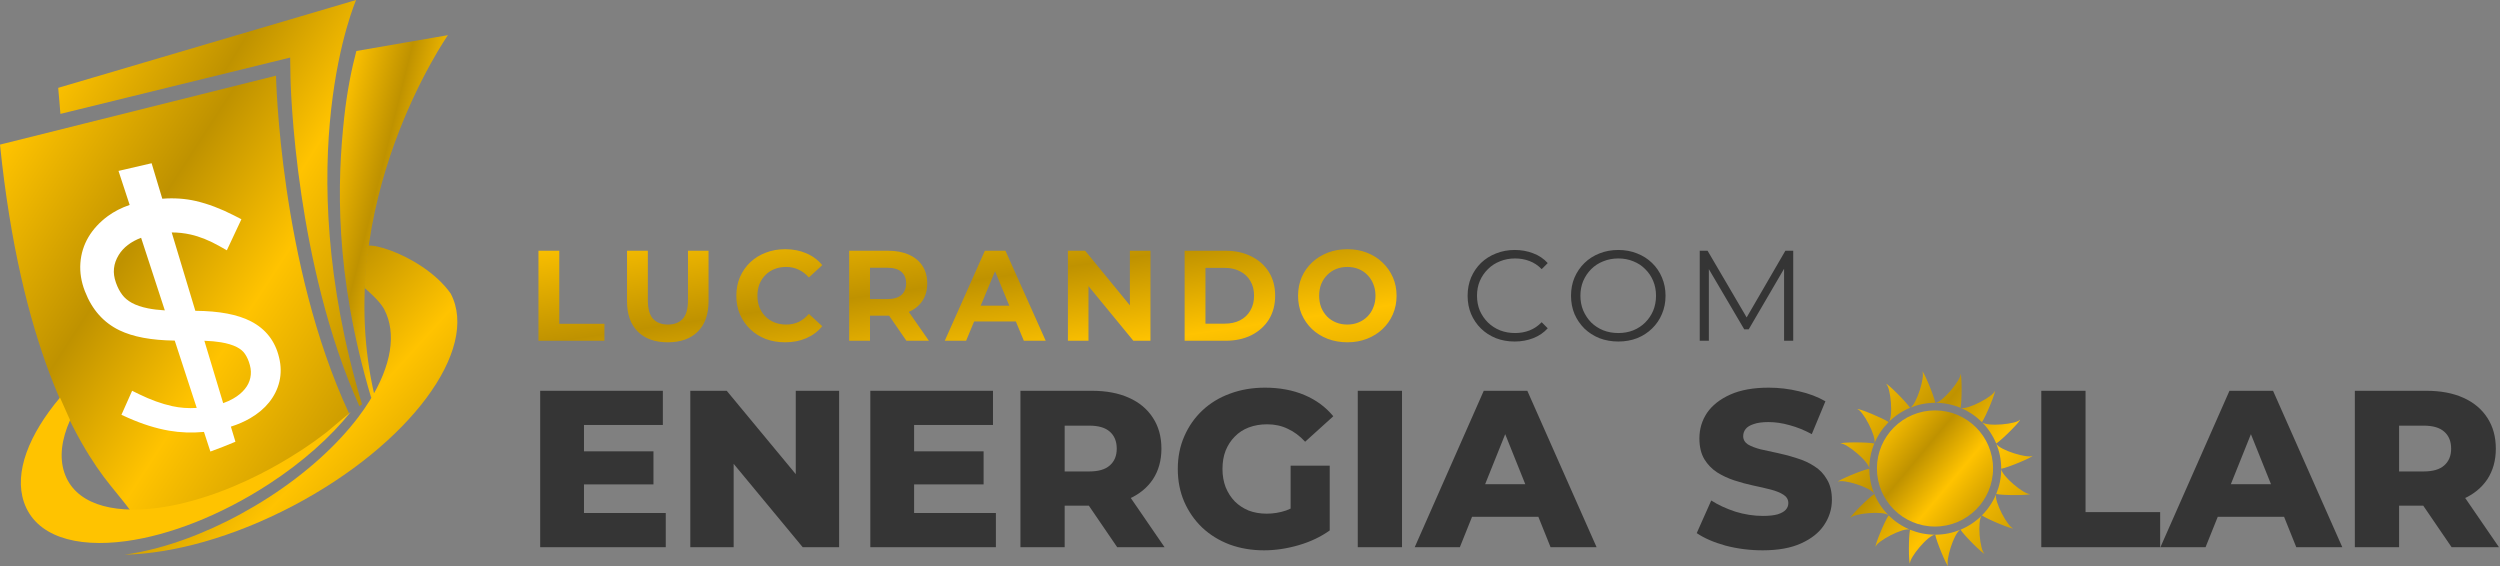 <svg xmlns="http://www.w3.org/2000/svg" width="720" height="163" viewBox="0 0 720 163" fill="none"><rect x="0" y="0" width="720" height="163" fill="#808080" stroke="none"/><path d="M167.285 129.986H188.199V139.509H167.285V129.986ZM168.186 147.746H191.738V157.591H155.574V112.547H190.901V122.393H168.186V147.746Z" fill="#353535"></path><path d="M198.808 157.591V112.547H209.297L234.136 142.534H229.181V112.547H241.665V157.591H231.176L206.337 127.605H211.292V157.591H198.808Z" fill="#353535"></path><path d="M262.363 129.986H283.277V139.509H262.363V129.986ZM263.264 147.746H286.816V157.591H250.652V112.547H285.979V122.393H263.264V147.746Z" fill="#353535"></path><path d="M293.886 157.591V112.547H314.478C318.596 112.547 322.135 113.212 325.095 114.542C328.098 115.872 330.415 117.802 332.045 120.333C333.675 122.822 334.49 125.782 334.49 129.214C334.49 132.603 333.675 135.541 332.045 138.029C330.415 140.475 328.098 142.362 325.095 143.692C322.135 144.979 318.596 145.623 314.478 145.623H300.965L306.627 140.282V157.591H293.886ZM321.749 157.591L310.553 141.183H324.13L335.391 157.591H321.749ZM306.627 141.633L300.965 135.777H313.706C316.365 135.777 318.339 135.198 319.626 134.04C320.956 132.882 321.621 131.273 321.621 129.214C321.621 127.112 320.956 125.481 319.626 124.323C318.339 123.165 316.365 122.586 313.706 122.586H300.965L306.627 116.73V141.633Z" fill="#353535"></path><path d="M364.042 158.492C360.481 158.492 357.178 157.935 354.132 156.819C351.086 155.661 348.448 154.031 346.217 151.929C344.029 149.827 342.313 147.36 341.069 144.529C339.825 141.654 339.203 138.501 339.203 135.069C339.203 131.637 339.825 128.506 341.069 125.674C342.313 122.8 344.05 120.312 346.281 118.21C348.512 116.108 351.15 114.499 354.196 113.384C357.285 112.226 360.652 111.646 364.299 111.646C368.546 111.646 372.343 112.354 375.689 113.77C379.035 115.186 381.802 117.223 383.99 119.883L375.882 127.219C374.337 125.546 372.664 124.302 370.863 123.487C369.104 122.629 367.13 122.2 364.942 122.2C363.012 122.2 361.253 122.5 359.666 123.1C358.079 123.701 356.727 124.58 355.612 125.739C354.496 126.854 353.617 128.205 352.974 129.793C352.373 131.337 352.073 133.096 352.073 135.069C352.073 136.957 352.373 138.694 352.974 140.282C353.617 141.869 354.496 143.242 355.612 144.4C356.727 145.515 358.057 146.395 359.601 147.038C361.189 147.639 362.926 147.939 364.814 147.939C366.701 147.939 368.546 147.639 370.348 147.038C372.149 146.395 373.973 145.322 375.817 143.821L382.96 152.765C380.386 154.61 377.405 156.026 374.016 157.012C370.627 157.999 367.302 158.492 364.042 158.492ZM371.699 151.092V134.104H382.96V152.765L371.699 151.092Z" fill="#353535"></path><path d="M391.038 157.591V112.547H403.779V157.591H391.038Z" fill="#353535"></path><path d="M407.438 157.591L427.322 112.547H439.87L459.818 157.591H446.562L430.99 118.789H436.009L420.437 157.591H407.438ZM418.313 148.84L421.595 139.445H443.602L446.884 148.84H418.313Z" fill="#353535"></path><path d="M507.639 158.492C503.95 158.492 500.389 158.042 496.957 157.141C493.568 156.197 490.801 154.996 488.656 153.537L492.839 144.143C494.855 145.43 497.172 146.502 499.789 147.36C502.448 148.175 505.087 148.583 507.703 148.583C509.462 148.583 510.878 148.432 511.95 148.132C513.023 147.789 513.795 147.36 514.267 146.845C514.782 146.288 515.039 145.644 515.039 144.915C515.039 143.885 514.567 143.07 513.624 142.469C512.68 141.869 511.457 141.376 509.956 140.989C508.454 140.603 506.781 140.217 504.936 139.831C503.135 139.445 501.311 138.952 499.467 138.351C497.665 137.751 496.013 136.978 494.512 136.035C493.01 135.048 491.788 133.782 490.844 132.238C489.9 130.651 489.428 128.656 489.428 126.254C489.428 123.551 490.158 121.106 491.616 118.918C493.118 116.73 495.348 114.971 498.309 113.641C501.269 112.311 504.958 111.646 509.377 111.646C512.337 111.646 515.232 111.99 518.064 112.676C520.938 113.319 523.49 114.285 525.721 115.572L521.796 125.031C519.651 123.873 517.527 123.015 515.425 122.457C513.323 121.856 511.286 121.556 509.312 121.556C507.553 121.556 506.138 121.749 505.065 122.135C503.993 122.478 503.22 122.95 502.749 123.551C502.277 124.151 502.041 124.838 502.041 125.61C502.041 126.597 502.491 127.39 503.392 127.991C504.336 128.549 505.559 129.021 507.06 129.407C508.604 129.75 510.277 130.114 512.079 130.501C513.924 130.887 515.747 131.38 517.549 131.981C519.394 132.538 521.067 133.31 522.568 134.297C524.07 135.241 525.271 136.506 526.172 138.094C527.115 139.638 527.587 141.59 527.587 143.95C527.587 146.566 526.837 148.99 525.335 151.221C523.877 153.409 521.667 155.168 518.707 156.498C515.79 157.827 512.101 158.492 507.639 158.492Z" fill="#353535"></path><path d="M587.893 157.591V112.547H600.634V147.489H622.126V157.591H587.893Z" fill="#353535"></path><path d="M622.203 157.591L642.087 112.547H654.635L674.583 157.591H661.327L645.754 118.789H650.774L635.201 157.591H622.203ZM633.078 148.84L636.36 139.445H658.367L661.649 148.84H633.078Z" fill="#353535"></path><path d="M678.195 157.591V112.547H698.787C702.905 112.547 706.444 113.212 709.404 114.542C712.407 115.872 714.724 117.802 716.354 120.333C717.984 122.822 718.799 125.782 718.799 129.214C718.799 132.603 717.984 135.541 716.354 138.029C714.724 140.475 712.407 142.362 709.404 143.692C706.444 144.979 702.905 145.623 698.787 145.623H685.273L690.936 140.282V157.591H678.195ZM706.058 157.591L694.861 141.183H708.439L719.7 157.591H706.058ZM690.936 141.633L685.273 135.777H698.014C700.674 135.777 702.647 135.198 703.934 134.04C705.264 132.882 705.929 131.273 705.929 129.214C705.929 127.112 705.264 125.481 703.934 124.323C702.647 123.165 700.674 122.586 698.014 122.586H685.273L690.936 116.73V141.633Z" fill="#353535"></path><path d="M155.074 98.137V72.212H161.074V93.249H174.073V98.137H155.074ZM192.322 98.582C188.643 98.582 185.766 97.557 183.692 95.508C181.618 93.458 180.581 90.533 180.581 86.73V72.212H186.581V86.508C186.581 88.977 187.087 90.755 188.1 91.841C189.112 92.927 190.532 93.471 192.359 93.471C194.186 93.471 195.606 92.927 196.618 91.841C197.63 90.755 198.136 88.977 198.136 86.508V72.212H204.062V86.73C204.062 90.533 203.025 93.458 200.951 95.508C198.877 97.557 196.001 98.582 192.322 98.582ZM226.101 98.582C224.101 98.582 222.237 98.261 220.509 97.619C218.805 96.952 217.324 96.014 216.065 94.804C214.806 93.594 213.818 92.174 213.102 90.545C212.411 88.915 212.065 87.125 212.065 85.175C212.065 83.224 212.411 81.434 213.102 79.805C213.818 78.175 214.806 76.755 216.065 75.546C217.349 74.336 218.842 73.41 220.546 72.768C222.25 72.101 224.114 71.768 226.138 71.768C228.385 71.768 230.41 72.163 232.212 72.953C234.039 73.718 235.57 74.854 236.805 76.36L232.953 79.916C232.064 78.903 231.077 78.15 229.99 77.656C228.904 77.138 227.719 76.879 226.435 76.879C225.225 76.879 224.114 77.076 223.102 77.471C222.089 77.866 221.213 78.434 220.472 79.175C219.731 79.916 219.151 80.792 218.731 81.805C218.336 82.817 218.139 83.94 218.139 85.175C218.139 86.409 218.336 87.533 218.731 88.545C219.151 89.557 219.731 90.434 220.472 91.174C221.213 91.915 222.089 92.483 223.102 92.878C224.114 93.273 225.225 93.471 226.435 93.471C227.719 93.471 228.904 93.224 229.99 92.73C231.077 92.212 232.064 91.434 232.953 90.397L236.805 93.952C235.57 95.458 234.039 96.606 232.212 97.397C230.41 98.187 228.373 98.582 226.101 98.582ZM244.56 98.137V72.212H255.782C258.103 72.212 260.103 72.595 261.781 73.36C263.46 74.101 264.757 75.175 265.67 76.582C266.584 77.99 267.041 79.669 267.041 81.619C267.041 83.545 266.584 85.212 265.67 86.619C264.757 88.002 263.46 89.064 261.781 89.804C260.103 90.545 258.103 90.915 255.782 90.915H247.893L250.56 88.286V98.137H244.56ZM261.041 98.137L254.56 88.73H260.967L267.522 98.137H261.041ZM250.56 88.952L247.893 86.138H255.448C257.3 86.138 258.683 85.743 259.596 84.953C260.51 84.138 260.967 83.027 260.967 81.619C260.967 80.187 260.51 79.076 259.596 78.286C258.683 77.496 257.3 77.101 255.448 77.101H247.893L250.56 74.249V88.952ZM272.09 98.137L283.646 72.212H289.571L301.163 98.137H294.867L285.386 75.249H287.757L278.238 98.137H272.09ZM277.868 92.582L279.461 88.026H292.793L294.423 92.582H277.868ZM307.557 98.137V72.212H312.519L327.815 90.878H325.408V72.212H331.334V98.137H326.408L311.075 79.471H313.482V98.137H307.557ZM341.171 98.137V72.212H352.948C355.763 72.212 358.244 72.755 360.392 73.842C362.54 74.903 364.219 76.397 365.429 78.323C366.639 80.249 367.244 82.533 367.244 85.175C367.244 87.792 366.639 90.076 365.429 92.026C364.219 93.952 362.54 95.458 360.392 96.545C358.244 97.606 355.763 98.137 352.948 98.137H341.171ZM347.171 93.212H352.652C354.38 93.212 355.874 92.891 357.133 92.249C358.417 91.582 359.405 90.644 360.096 89.434C360.812 88.224 361.17 86.804 361.17 85.175C361.17 83.52 360.812 82.101 360.096 80.916C359.405 79.706 358.417 78.78 357.133 78.138C355.874 77.471 354.38 77.138 352.652 77.138H347.171V93.212ZM388.064 98.582C386.015 98.582 384.114 98.248 382.361 97.582C380.633 96.915 379.126 95.977 377.843 94.767C376.583 93.557 375.596 92.137 374.88 90.508C374.188 88.878 373.843 87.101 373.843 85.175C373.843 83.249 374.188 81.471 374.88 79.842C375.596 78.212 376.596 76.792 377.88 75.582C379.163 74.373 380.67 73.434 382.398 72.768C384.126 72.101 386.003 71.768 388.027 71.768C390.077 71.768 391.953 72.101 393.657 72.768C395.385 73.434 396.879 74.373 398.138 75.582C399.422 76.792 400.422 78.212 401.138 79.842C401.854 81.447 402.212 83.224 402.212 85.175C402.212 87.101 401.854 88.891 401.138 90.545C400.422 92.174 399.422 93.594 398.138 94.804C396.879 95.989 395.385 96.915 393.657 97.582C391.953 98.248 390.089 98.582 388.064 98.582ZM388.027 93.471C389.188 93.471 390.25 93.273 391.212 92.878C392.2 92.483 393.064 91.915 393.805 91.174C394.546 90.434 395.114 89.557 395.509 88.545C395.928 87.533 396.138 86.409 396.138 85.175C396.138 83.94 395.928 82.817 395.509 81.805C395.114 80.792 394.546 79.916 393.805 79.175C393.089 78.434 392.237 77.866 391.249 77.471C390.262 77.076 389.188 76.879 388.027 76.879C386.867 76.879 385.793 77.076 384.805 77.471C383.842 77.866 382.991 78.434 382.25 79.175C381.509 79.916 380.929 80.792 380.509 81.805C380.114 82.817 379.917 83.94 379.917 85.175C379.917 86.385 380.114 87.508 380.509 88.545C380.929 89.557 381.497 90.434 382.213 91.174C382.953 91.915 383.818 92.483 384.805 92.878C385.793 93.273 386.867 93.471 388.027 93.471Z" fill="url(#paint0_linear_13_2)"></path><path d="M436.228 98.359C434.278 98.359 432.475 98.038 430.821 97.397C429.167 96.73 427.735 95.804 426.525 94.619C425.315 93.434 424.364 92.039 423.673 90.434C423.006 88.829 422.673 87.076 422.673 85.175C422.673 83.274 423.006 81.52 423.673 79.916C424.364 78.311 425.315 76.916 426.525 75.731C427.759 74.546 429.204 73.632 430.858 72.99C432.512 72.323 434.315 71.99 436.265 71.99C438.142 71.99 439.907 72.311 441.561 72.953C443.216 73.57 444.611 74.508 445.746 75.768L444.006 77.508C442.944 76.422 441.771 75.644 440.487 75.175C439.203 74.681 437.821 74.434 436.339 74.434C434.784 74.434 433.339 74.706 432.006 75.249C430.673 75.768 429.512 76.521 428.525 77.508C427.537 78.471 426.759 79.607 426.191 80.916C425.648 82.2 425.377 83.619 425.377 85.175C425.377 86.73 425.648 88.162 426.191 89.471C426.759 90.755 427.537 91.891 428.525 92.878C429.512 93.841 430.673 94.594 432.006 95.137C433.339 95.656 434.784 95.915 436.339 95.915C437.821 95.915 439.203 95.668 440.487 95.174C441.771 94.68 442.944 93.891 444.006 92.804L445.746 94.545C444.611 95.804 443.216 96.754 441.561 97.397C439.907 98.038 438.129 98.359 436.228 98.359ZM466.083 98.359C464.132 98.359 462.317 98.038 460.638 97.397C458.984 96.73 457.54 95.804 456.305 94.619C455.095 93.409 454.145 92.014 453.453 90.434C452.787 88.829 452.454 87.076 452.454 85.175C452.454 83.274 452.787 81.533 453.453 79.953C454.145 78.348 455.095 76.953 456.305 75.768C457.54 74.558 458.984 73.632 460.638 72.99C462.293 72.323 464.107 71.99 466.083 71.99C468.033 71.99 469.836 72.323 471.49 72.99C473.144 73.632 474.576 74.546 475.786 75.731C477.02 76.916 477.971 78.311 478.638 79.916C479.329 81.52 479.675 83.274 479.675 85.175C479.675 87.076 479.329 88.829 478.638 90.434C477.971 92.039 477.02 93.434 475.786 94.619C474.576 95.804 473.144 96.73 471.49 97.397C469.836 98.038 468.033 98.359 466.083 98.359ZM466.083 95.915C467.638 95.915 469.07 95.656 470.379 95.137C471.712 94.594 472.86 93.841 473.823 92.878C474.811 91.891 475.576 90.755 476.119 89.471C476.662 88.162 476.934 86.73 476.934 85.175C476.934 83.619 476.662 82.2 476.119 80.916C475.576 79.607 474.811 78.471 473.823 77.508C472.86 76.521 471.712 75.768 470.379 75.249C469.07 74.706 467.638 74.434 466.083 74.434C464.527 74.434 463.083 74.706 461.749 75.249C460.416 75.768 459.256 76.521 458.268 77.508C457.305 78.471 456.54 79.607 455.972 80.916C455.429 82.2 455.157 83.619 455.157 85.175C455.157 86.706 455.429 88.125 455.972 89.434C456.54 90.742 457.305 91.891 458.268 92.878C459.256 93.841 460.416 94.594 461.749 95.137C463.083 95.656 464.527 95.915 466.083 95.915ZM489.521 98.137V72.212H491.78L503.632 92.434H502.447L514.187 72.212H516.446V98.137H513.817V76.323H514.446L503.632 94.841H502.336L491.447 76.323H492.151V98.137H489.521Z" fill="#353535"></path><path d="M543.925 121.57C545.653 119.842 547.716 118.446 550.004 117.483L550.078 117.434C549.024 115.77 543.548 110.319 543.185 110.565C544.489 111.405 545.343 120.107 543.925 121.573V121.57ZM539.786 142.221C538.883 140.028 538.379 137.63 538.365 135.116L538.34 135C536.401 135.338 529.272 138.314 529.356 138.741C530.622 137.863 538.851 140.356 539.786 142.221ZM538.365 135C538.365 132.458 538.866 130.032 539.772 127.818L539.789 127.726C537.868 127.296 530.142 127.313 530.058 127.744C531.574 127.412 538.33 132.965 538.365 135.003V135ZM539.832 127.673C540.78 125.409 542.152 123.371 543.848 121.651L543.915 121.552C542.303 120.42 535.16 117.48 534.917 117.843C536.429 118.114 540.477 125.681 539.832 127.67V127.673ZM570.789 121.57C572.517 123.297 573.913 125.36 574.876 127.648L574.925 127.722C576.589 126.668 582.04 121.192 581.793 120.829C580.954 122.137 572.252 122.987 570.786 121.57H570.789ZM557.359 115.985C557.017 114.045 554.045 106.916 553.618 107.001C554.496 108.267 552.003 116.496 550.138 117.43C552.331 116.528 554.729 116.024 557.243 116.009L557.359 115.985ZM557.359 116.006C559.901 116.006 562.327 116.507 564.541 117.413L564.633 117.43C565.063 115.509 565.045 107.783 564.615 107.699C564.947 109.215 559.393 115.971 557.355 116.006H557.359ZM570.704 121.489L570.803 121.556C571.935 119.944 574.876 112.801 574.512 112.558C574.241 114.07 566.674 118.118 564.686 117.473C566.949 118.421 568.987 119.793 570.708 121.489H570.704ZM570.789 148.43C569.061 150.158 566.999 151.554 564.71 152.517L564.636 152.566C565.691 154.23 571.166 159.681 571.53 159.434C570.225 158.595 569.372 149.893 570.789 148.427V148.43ZM576.353 135C576.353 137.542 575.852 139.968 574.946 142.182L574.928 142.274C576.85 142.704 584.575 142.686 584.66 142.256C583.144 142.588 576.388 137.034 576.353 134.996V135ZM574.886 142.327C573.938 144.59 572.566 146.628 570.87 148.345L570.803 148.444C572.415 149.576 579.558 152.517 579.801 152.153C578.289 151.882 574.241 144.315 574.886 142.327ZM543.929 148.43C542.201 146.702 540.805 144.64 539.842 142.351L539.793 142.277C538.129 143.332 532.678 148.807 532.924 149.171C533.764 147.866 542.466 147.013 543.932 148.43H543.929ZM574.928 127.779C575.831 129.972 576.335 132.37 576.349 134.884L576.374 135C578.313 134.661 585.446 131.689 585.358 131.262C584.092 132.14 575.863 129.648 574.928 127.782V127.779ZM544.01 148.511L543.911 148.444C542.779 150.056 539.839 157.199 540.202 157.442C540.473 155.93 548.04 151.878 550.032 152.527C547.768 151.579 545.73 150.207 544.01 148.511ZM557.355 154.015C557.694 155.954 560.666 163.087 561.093 162.999C560.215 161.733 562.708 153.5 564.573 152.569C562.38 153.472 559.982 153.976 557.468 153.99L557.352 154.015H557.355ZM550.078 152.569C549.648 154.491 549.665 162.216 550.096 162.301C549.764 160.785 555.317 154.033 557.355 153.994C554.813 153.994 552.387 153.493 550.173 152.587L550.081 152.569H550.078Z" fill="url(#paint1_linear_13_2)"></path><path d="M557.279 151.647C566.516 151.647 574.003 144.16 574.003 134.924C574.003 125.688 566.516 118.201 557.279 118.201C548.043 118.201 540.556 125.688 540.556 134.924C540.556 144.16 548.043 151.647 557.279 151.647Z" fill="url(#paint2_linear_13_2)"></path><path d="M84.294 145.729C67.123 154.732 49.819 159.452 35.864 159.75C38.889 159.333 42.041 158.684 45.271 157.824C55.704 155.043 66.957 149.999 77.648 143.081C88.1 136.316 96.978 128.319 103.167 120.164C104.358 118.595 105.451 117.02 106.43 115.444C112.759 105.323 114.262 95.962 110.654 89.098C110.614 89.018 110.574 88.939 110.528 88.859C109.234 86.495 105.083 83 105.083 83C105.027 79.147 105.199 77.001 105.774 73.188C99.949 67.208 121.308 72.522 129.798 84.537C138.278 100.709 117.909 128.101 84.301 145.729H84.294Z" fill="url(#paint3_linear_13_2)"></path><path d="M107.849 113.928C107.538 114.157 107.227 114.374 106.916 114.603C96.18 78.629 97.165 51.98 99.125 33.9C99.955 26.213 101.293 19.74 102.632 14.689L129 10.124C129 10.124 94.987 58.764 107.86 113.928H107.849Z" fill="url(#paint4_linear_13_2)"></path><path d="M104.25 116.459C104.001 116.625 103.752 116.802 103.503 116.968C94.177 96.346 89.302 72.934 86.823 56.243C83.918 36.731 83.659 22.52 83.659 22.375L83.566 16.576L17.406 32.8L16.763 25.3L102.559 0C102.559 0 82.85 44.978 104.26 116.459H104.25Z" fill="url(#paint5_linear_13_2)"></path><path d="M100.5 119C100.565 119.139 100.176 119.396 100 119.5C95.544 124.688 86.944 132.002 81 135C77.183 136.929 44.266 149.413 40.5 151C39.761 149.892 36 145 36 145C36 145 32.81 141.044 31.866 139.882C21.721 127.424 5.902 99.364 0 41.648L79.489 21.794C79.489 21.794 80.542 76.128 100.5 119Z" fill="url(#paint6_linear_13_2)"></path><path d="M80.385 103.01L80.348 102.85C79.233 98.223 76.516 94.729 72.254 92.537C68.432 90.57 63.186 89.567 56.254 89.511L49.453 66.944C51.28 66.944 53.107 67.141 54.896 67.544C57.538 68.134 60.348 69.268 63.242 70.907L65.331 72.087L69.528 63.141L67.355 62.026C63.617 60.106 59.926 58.71 56.385 57.886C53.378 57.193 50.137 56.968 46.737 57.23L43.664 47.01L34.128 49.221L37.341 59.02C34.98 59.825 32.863 60.912 31.037 62.251C28.676 63.994 26.802 66.026 25.463 68.293C24.114 70.579 23.337 73.108 23.149 75.778C22.962 78.439 23.393 81.127 24.414 83.778L24.489 83.965C26.512 89.202 29.847 92.921 34.39 95.122C38.334 97.024 43.552 97.998 50.325 98.092L56.657 117.483C54.212 117.642 51.842 117.464 49.584 116.967C46.568 116.302 43.355 115.141 40.039 113.52L38.053 112.546L34.971 119.469L36.807 120.293C40.901 122.12 44.882 123.375 48.666 124.031C51.908 124.593 55.289 124.714 58.746 124.396L60.591 130.045C62.952 129.192 65.331 128.265 67.73 127.253C67.758 127.244 67.786 127.234 67.805 127.216L66.493 122.869C68.526 122.232 70.399 121.417 72.067 120.443C74.268 119.159 76.095 117.633 77.5 115.881C78.943 114.082 79.945 112.078 80.46 109.914C80.985 107.703 80.966 105.38 80.385 102.991V103.01ZM42.653 88.808C40.751 88.434 39.168 87.89 37.941 87.207C36.798 86.57 35.88 85.801 35.224 84.921C34.493 83.956 33.894 82.823 33.444 81.558L33.379 81.371C32.376 78.57 32.639 75.966 34.203 73.418C35.533 71.254 37.697 69.596 40.638 68.481L47.467 89.389C45.622 89.277 44.011 89.08 42.653 88.808ZM72.095 108.808C71.851 109.979 71.327 111.038 70.512 112.04C69.678 113.071 68.563 113.989 67.205 114.775C66.324 115.291 65.341 115.731 64.273 116.106L58.858 98.139C60.685 98.204 62.278 98.354 63.627 98.579C65.491 98.888 67.027 99.356 68.198 99.956C69.257 100.499 70.034 101.155 70.559 101.942C71.158 102.832 71.617 103.872 71.926 105.024L71.973 105.183C72.31 106.429 72.348 107.619 72.095 108.808Z" fill="white"></path><path d="M101.029 118.615C95.283 125.778 87.306 132.993 77.443 139.408C63.455 148.51 48.753 154.143 36.341 155.838C21.698 157.844 10.233 154.368 6.909 144.651C3.962 136.053 8.377 125.082 17.285 114.5L20.184 121C17.749 126.467 17.037 131.665 18.54 136.131C21.48 144.889 31.813 148.04 45.231 146.305C45.264 146.305 45.297 146.299 45.33 146.292C50.62 145.604 56.392 144.154 62.376 141.989C64.044 141.387 65.726 140.732 67.42 140.017C67.44 140.01 67.46 140.003 67.473 139.99C69.863 138.984 72.273 137.872 74.689 136.647C78.489 134.734 82.295 132.556 86.055 130.127C86.161 130.061 86.267 129.988 86.379 129.922C87.034 129.491 87.683 129.068 88.325 128.631C88.484 128.525 88.643 128.419 88.802 128.306C89.378 127.916 89.941 127.519 90.503 127.122C90.702 126.976 90.9 126.837 91.099 126.691C92.118 125.956 93.111 125.215 94.078 124.467L101.042 118.602L101.029 118.615Z" fill="#FFC300"></path><defs><linearGradient id="paint0_linear_13_2" x1="167.028" y1="67.293" x2="179.589" y2="153.494" gradientUnits="userSpaceOnUse"><stop stop-color="#FFC300"></stop><stop offset="0.341" stop-color="#BF9200"></stop><stop offset="0.62" stop-color="#FFC300"></stop><stop offset="1" stop-color="#BF9200"></stop></linearGradient><linearGradient id="paint1_linear_13_2" x1="531.636" y1="113.416" x2="585.555" y2="158.545" gradientUnits="userSpaceOnUse"><stop stop-color="#FFC300"></stop><stop offset="0.341" stop-color="#BF9200"></stop><stop offset="0.62" stop-color="#FFC300"></stop><stop offset="1" stop-color="#BF9200"></stop></linearGradient><linearGradient id="paint2_linear_13_2" x1="541.918" y1="122.033" x2="574.122" y2="148.985" gradientUnits="userSpaceOnUse"><stop stop-color="#FFC300"></stop><stop offset="0.341" stop-color="#BF9200"></stop><stop offset="0.62" stop-color="#FFC300"></stop><stop offset="1" stop-color="#BF9200"></stop></linearGradient><linearGradient id="paint3_linear_13_2" x1="39.768" y1="80.92" x2="126.381" y2="158.967" gradientUnits="userSpaceOnUse"><stop stop-color="#FFC300"></stop><stop offset="0.341" stop-color="#BF9200"></stop><stop offset="0.62" stop-color="#FFC300"></stop><stop offset="1" stop-color="#BF9200"></stop></linearGradient><linearGradient id="paint4_linear_13_2" x1="99.153" y1="22.094" x2="147.115" y2="34.049" gradientUnits="userSpaceOnUse"><stop stop-color="#FFC300"></stop><stop offset="0.341" stop-color="#BF9200"></stop><stop offset="0.62" stop-color="#FFC300"></stop><stop offset="1" stop-color="#BF9200"></stop></linearGradient><linearGradient id="paint5_linear_13_2" x1="20.326" y1="13.401" x2="123.243" y2="77.833" gradientUnits="userSpaceOnUse"><stop stop-color="#FFC300"></stop><stop offset="0.341" stop-color="#BF9200"></stop><stop offset="0.62" stop-color="#FFC300"></stop><stop offset="1" stop-color="#BF9200"></stop></linearGradient><linearGradient id="paint6_linear_13_2" x1="4.093" y1="36.597" x2="119.665" y2="111.838" gradientUnits="userSpaceOnUse"><stop stop-color="#FFC300"></stop><stop offset="0.341" stop-color="#BF9200"></stop><stop offset="0.62" stop-color="#FFC300"></stop><stop offset="1" stop-color="#BF9200"></stop></linearGradient></defs></svg>
